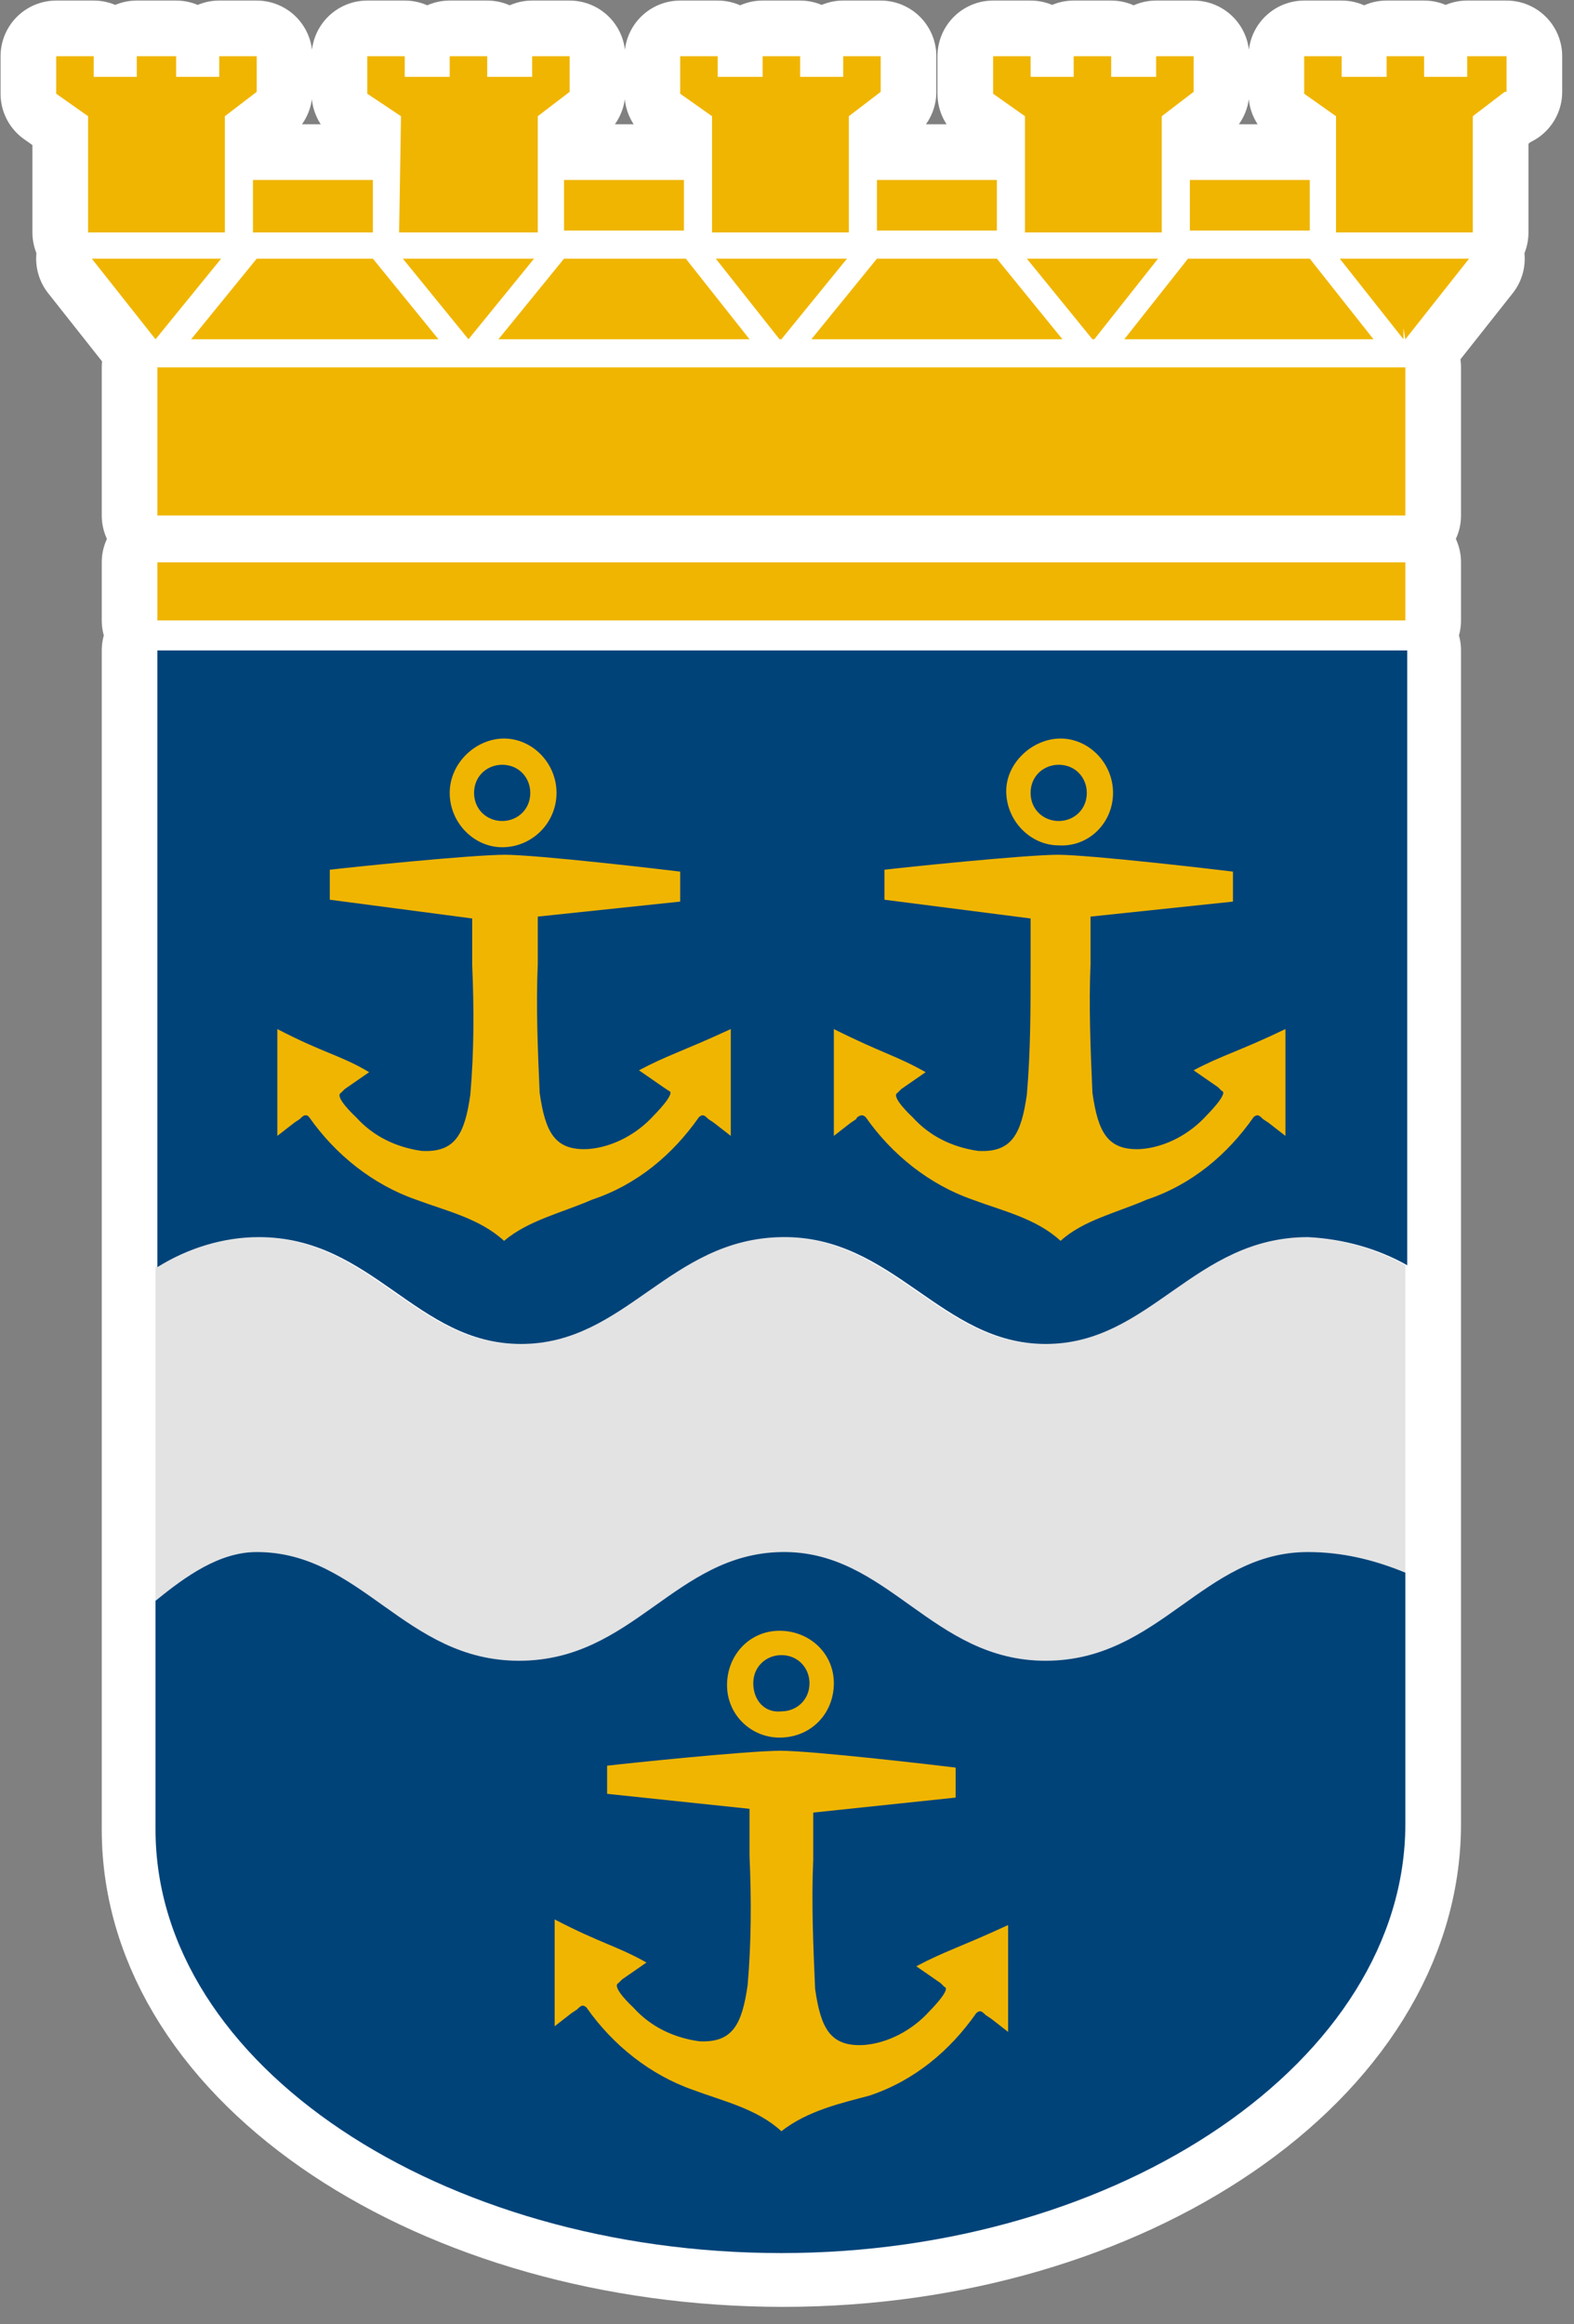 <?xml version="1.0" encoding="UTF-8"?>
<svg xmlns="http://www.w3.org/2000/svg" width="84" height="124" viewBox="0 0 84 124" fill="none">
  <rect x="0" y="0" width="84" height="124" fill="#808080" stroke="none"/>
  <path d="M8.4 67.6V97.6C8.4 110.2 23.7 120.1 41.8 120.1C59.9 120.1 75 109.9 75 97.3V34.7H8.4V67.6ZM78.3 3V4.1H76V3H74V4.1H71.6V3H69.6V5L71.3 6.2V12.4H78.6V12.2V6.2L80.3 4.9H80.4V3H78.3ZM41.6 18.1H41.7L45.2 13.8H38.2L41.6 18.1ZM43.3 18.1H56.7L53.2 13.8H46.8L43.3 18.1ZM30.1 9.6H36.5V12.3H30.1V9.6ZM25 18.1L28.5 13.8H21.5L25 18.1ZM38 12.4H45.3V6.2L47 4.9V3H45V4.1H42.7V3H40.7V4.1H38.3V3H36.3V5L38 6.2V12.4ZM21.3 12.4H28.7V6.2L30.4 4.9V3H28.4V4.1H26V3H24V4.1H21.6V3H19.6V5L21.4 6.2L21.3 12.4ZM46.8 9.6H53.2V12.3H46.8V9.6ZM26.6 18.1H40L36.6 13.8H30.1L26.6 18.1ZM13.5 9.6H19.9V12.4H13.5V9.6ZM54.7 12.4H62V6.2L63.7 4.9V3H61.7V4.1H59.3V3H57.3V4.1H55V3H53V5L54.7 6.2V12.4ZM58.4 18.1L61.8 13.8H54.8L58.3 18.1H58.4ZM8.4 19.6H75V27.5H8.4V19.6ZM63.4 13.8L60 18.1H73.3L69.9 13.8H63.4ZM8.4 30H75V33.1H8.4V30ZM63.5 9.6H69.9V12.3H63.5V9.6ZM23.4 18.1L19.9 13.8H13.7L10.2 18.1H23.4ZM12 6.2L13.7 4.9V3H11.7V4.1H9.4V3H7.3V4.1H5V3H3V5L4.7 6.2V12.4H12V6.2ZM4.9 13.8L8.3 18.1L11.8 13.8H4.9ZM74.9 18.1H75L78.4 13.8H71.5L74.9 18.1Z" fill="white" stroke="white" stroke-width="5.94" stroke-linecap="round" stroke-linejoin="round"></path>
  <path d="M75 83.9C73.3 83.2 71.6 82.8 69.8 82.8C64.2 82.8 61.9 88.6 55.8 88.6C49.7 88.6 47.4 82.7 41.7 82.8C36 82.9 33.8 88.6 27.7 88.6C21.6 88.6 19.3 82.8 13.7 82.8C11.7 82.8 9.9 84.1 8.3 85.4V67.6C9.9 66.6 11.8 66 13.7 66C19.8 66 22.1 71.7 27.7 71.7C33.3 71.7 35.6 66.1 41.6 66C47.6 65.9 50.1 71.7 55.7 71.7C61.3 71.7 63.6 66 69.7 66C71.6 66.1 73.4 66.6 75 67.5V83.9Z" fill="#E3E3E3"></path>
  <path d="M75 83.9C73.3 83.2 71.6 82.8 69.8 82.8C64.2 82.8 61.9 88.6 55.8 88.6C49.7 88.6 47.4 82.7 41.7 82.8C36 82.9 33.8 88.6 27.7 88.6C21.6 88.6 19.3 82.8 13.7 82.8C11.7 82.8 9.9 84.1 8.3 85.4V97.6C8.3 110.2 23.6 120.2 41.7 120.2C59.8 120.2 75 109.9 75 97.3V83.9ZM8.4 67.6C10 66.6 11.9 66 13.8 66C19.9 66 22.2 71.7 27.8 71.7C33.4 71.7 35.7 66.1 41.7 66C47.7 65.9 50.2 71.7 55.8 71.7C61.4 71.7 63.7 66 69.8 66C71.7 66.1 73.5 66.6 75.1 67.5V34.7H8.4V67.6Z" fill="#004379"></path>
  <path d="M59.4 42.3C59.4 40.7 58.1 39.4 56.6 39.4C55.1 39.4 53.7 40.7 53.7 42.2C53.7 43.8 55 45.1 56.5 45.1C58.1 45.2 59.4 43.9 59.4 42.3ZM55 42.3C55 41.4 55.7 40.8 56.5 40.8C57.4 40.8 58 41.5 58 42.3C58 43.2 57.3 43.8 56.5 43.8C55.7 43.8 55 43.2 55 42.3ZM56.6 66.2C55.3 65 53.5 64.6 51.9 64C49.6 63.2 47.6 61.6 46.2 59.6C46.2 59.6 46.1 59.5 46 59.5C45.9 59.5 45.7 59.6 45.7 59.7L45.4 59.9L44.5 60.6V54.9C47.1 56.2 47.8 56.3 49.4 57.2L48.1 58.1L47.9 58.3C47.5 58.5 48.7 59.6 48.7 59.6C49.6 60.6 50.8 61.2 52.2 61.4C54 61.5 54.5 60.5 54.8 58.4C55 56.1 55 53.8 55 51.5V49L47.2 48V46.4C48 46.3 54.7 45.6 56.5 45.6H56.4C58.2 45.6 65 46.4 65.8 46.5V48.1L58.2 48.9V51.4C58.1 53.7 58.2 56 58.3 58.3C58.6 60.4 59.1 61.4 60.9 61.3C62.2 61.2 63.5 60.5 64.4 59.5C64.4 59.5 65.6 58.3 65.2 58.2L65 58L63.7 57.1C65.2 56.3 66.1 56.1 68.6 54.9V60.6L67.7 59.9L67.4 59.7C67.3 59.6 67.2 59.5 67.1 59.5C67 59.5 66.9 59.6 66.9 59.6C65.5 61.6 63.6 63.2 61.2 64C59.6 64.7 57.8 65.1 56.6 66.2ZM29.7 42.3C29.7 40.7 28.4 39.4 26.9 39.4C25.4 39.4 24 40.7 24 42.3C24 43.9 25.3 45.2 26.8 45.2C28.4 45.2 29.7 43.9 29.7 42.3ZM25.3 42.3C25.3 41.4 26 40.8 26.8 40.8C27.7 40.8 28.3 41.5 28.3 42.3C28.3 43.2 27.6 43.8 26.8 43.8C26 43.8 25.3 43.2 25.3 42.3ZM26.9 66.2C25.6 65 23.8 64.6 22.2 64C19.9 63.2 17.9 61.6 16.5 59.6C16.4 59.5 16.4 59.5 16.3 59.5C16.2 59.5 16.1 59.6 16 59.7L15.7 59.9L14.8 60.6V54.9C17.3 56.2 18.2 56.3 19.7 57.2L18.4 58.1L18.2 58.3C17.8 58.5 19 59.6 19 59.6C19.9 60.6 21.1 61.2 22.5 61.4C24.3 61.5 24.8 60.5 25.1 58.4C25.3 56.1 25.3 53.8 25.2 51.5V49L17.6 48V46.4C18.4 46.3 25.1 45.6 27 45.6H26.9C28.7 45.6 35.5 46.4 36.3 46.5V48.1L28.7 48.9V51.4C28.6 53.7 28.7 56 28.8 58.3C29.1 60.4 29.6 61.4 31.4 61.3C32.7 61.2 34 60.5 34.9 59.5C34.9 59.5 36.1 58.3 35.7 58.2L35.4 58L34.1 57.1C35.6 56.3 36.4 56.1 39 54.9V60.6L38.1 59.9L37.8 59.7C37.7 59.6 37.6 59.5 37.5 59.5C37.4 59.5 37.3 59.6 37.3 59.6C35.9 61.6 34 63.2 31.6 64C30 64.7 28.2 65.1 26.9 66.2ZM44.5 89.8C44.5 88.2 43.2 87 41.6 87C40 87 38.8 88.3 38.8 89.9C38.8 91.5 40.1 92.7 41.6 92.7C43.3 92.7 44.5 91.4 44.5 89.8ZM40.2 89.8C40.2 88.9 40.9 88.3 41.7 88.3C42.6 88.3 43.2 89 43.2 89.8C43.2 90.7 42.5 91.3 41.7 91.3C40.8 91.4 40.2 90.7 40.2 89.8ZM41.7 113.7C40.4 112.5 38.6 112.1 37 111.5C34.7 110.7 32.7 109.1 31.3 107.1C31.3 107.1 31.2 107 31.1 107C31 107 30.9 107.1 30.8 107.2L30.5 107.4L29.6 108.1V102.4C32.1 103.7 32.9 103.8 34.5 104.7L33.2 105.6L33 105.8C32.6 106 33.8 107.1 33.8 107.1C34.7 108.1 35.9 108.7 37.3 108.9C39.1 109 39.6 108 39.9 105.9C40.1 103.6 40.1 101.3 40 99V96.5L32.4 95.7V94.2C33.2 94.1 39.9 93.4 41.7 93.4H41.6C43.4 93.4 50.2 94.2 51 94.3V95.9L43.4 96.7V99.2C43.3 101.5 43.4 103.8 43.5 106.1C43.8 108.2 44.3 109.2 46.1 109.1C47.4 109 48.7 108.3 49.6 107.3C49.6 107.3 50.8 106.1 50.4 106L50.2 105.8L48.9 104.9C50.4 104.1 51.2 103.9 53.8 102.7V108.4L52.9 107.7L52.6 107.5C52.5 107.4 52.4 107.3 52.3 107.3C52.2 107.3 52.1 107.4 52.1 107.4C50.7 109.4 48.8 111 46.4 111.8C44.9 112.2 43.1 112.6 41.7 113.7Z" fill="#F0B500"></path>
  <path d="M80.4 3H78.3V4.1H76V3H74V4.1H71.6V3H69.6V5L71.3 6.2V12.4H78.6V6.2L80.3 4.9H80.4V3ZM45.2 13.8H38.2L41.6 18.1H41.7L45.2 13.8ZM53.2 13.8H46.8L43.3 18.1H56.7L53.2 13.8ZM30.1 9.6H36.5V12.3H30.1V9.6ZM25 18.1L28.5 13.8H21.5L25 18.1ZM45.3 12.4V6.2L47 4.9V3H45V4.1H42.7V3H40.7V4.1H38.3V3H36.3V5L38 6.2V12.4H45.3ZM28.7 12.4V6.2L30.4 4.9V3H28.4V4.1H26V3H24V4.1H21.6V3H19.6V5L21.4 6.2L21.3 12.4H28.7ZM46.8 9.6H53.2V12.3H46.8V9.6ZM36.6 13.8H30.1L26.6 18.1H40L36.6 13.8ZM13.5 9.6H19.9V12.4H13.5V9.6ZM62 12.4V6.2L63.7 4.9V3H61.7V4.1H59.3V3H57.3V4.1H55V3H53V5L54.7 6.2V12.4H62ZM61.8 13.8H54.8L58.3 18.1H58.4L61.8 13.8ZM8.4 19.6H75V27.5H8.4V19.6ZM60 18.1H73.3L69.9 13.8H63.4L60 18.1ZM8.4 30H75V33.1H8.4V30ZM63.5 9.6H69.9V12.3H63.5V9.6ZM23.4 18.1L19.9 13.8H13.7L10.2 18.1H23.4ZM12 12.4V6.2L13.7 4.9V3H11.7V4.1H9.4V3H7.3V4.1H5V3H3V5L4.7 6.2V12.4H12ZM11.8 13.8H4.9L8.3 18.1L11.8 13.8Z" fill="#F0B500"></path>
  <path d="M71.5 13.8L74.9 18.1V17.5L75 18.1L78.4 13.8H71.5Z" fill="#F0B500"></path>
</svg>
